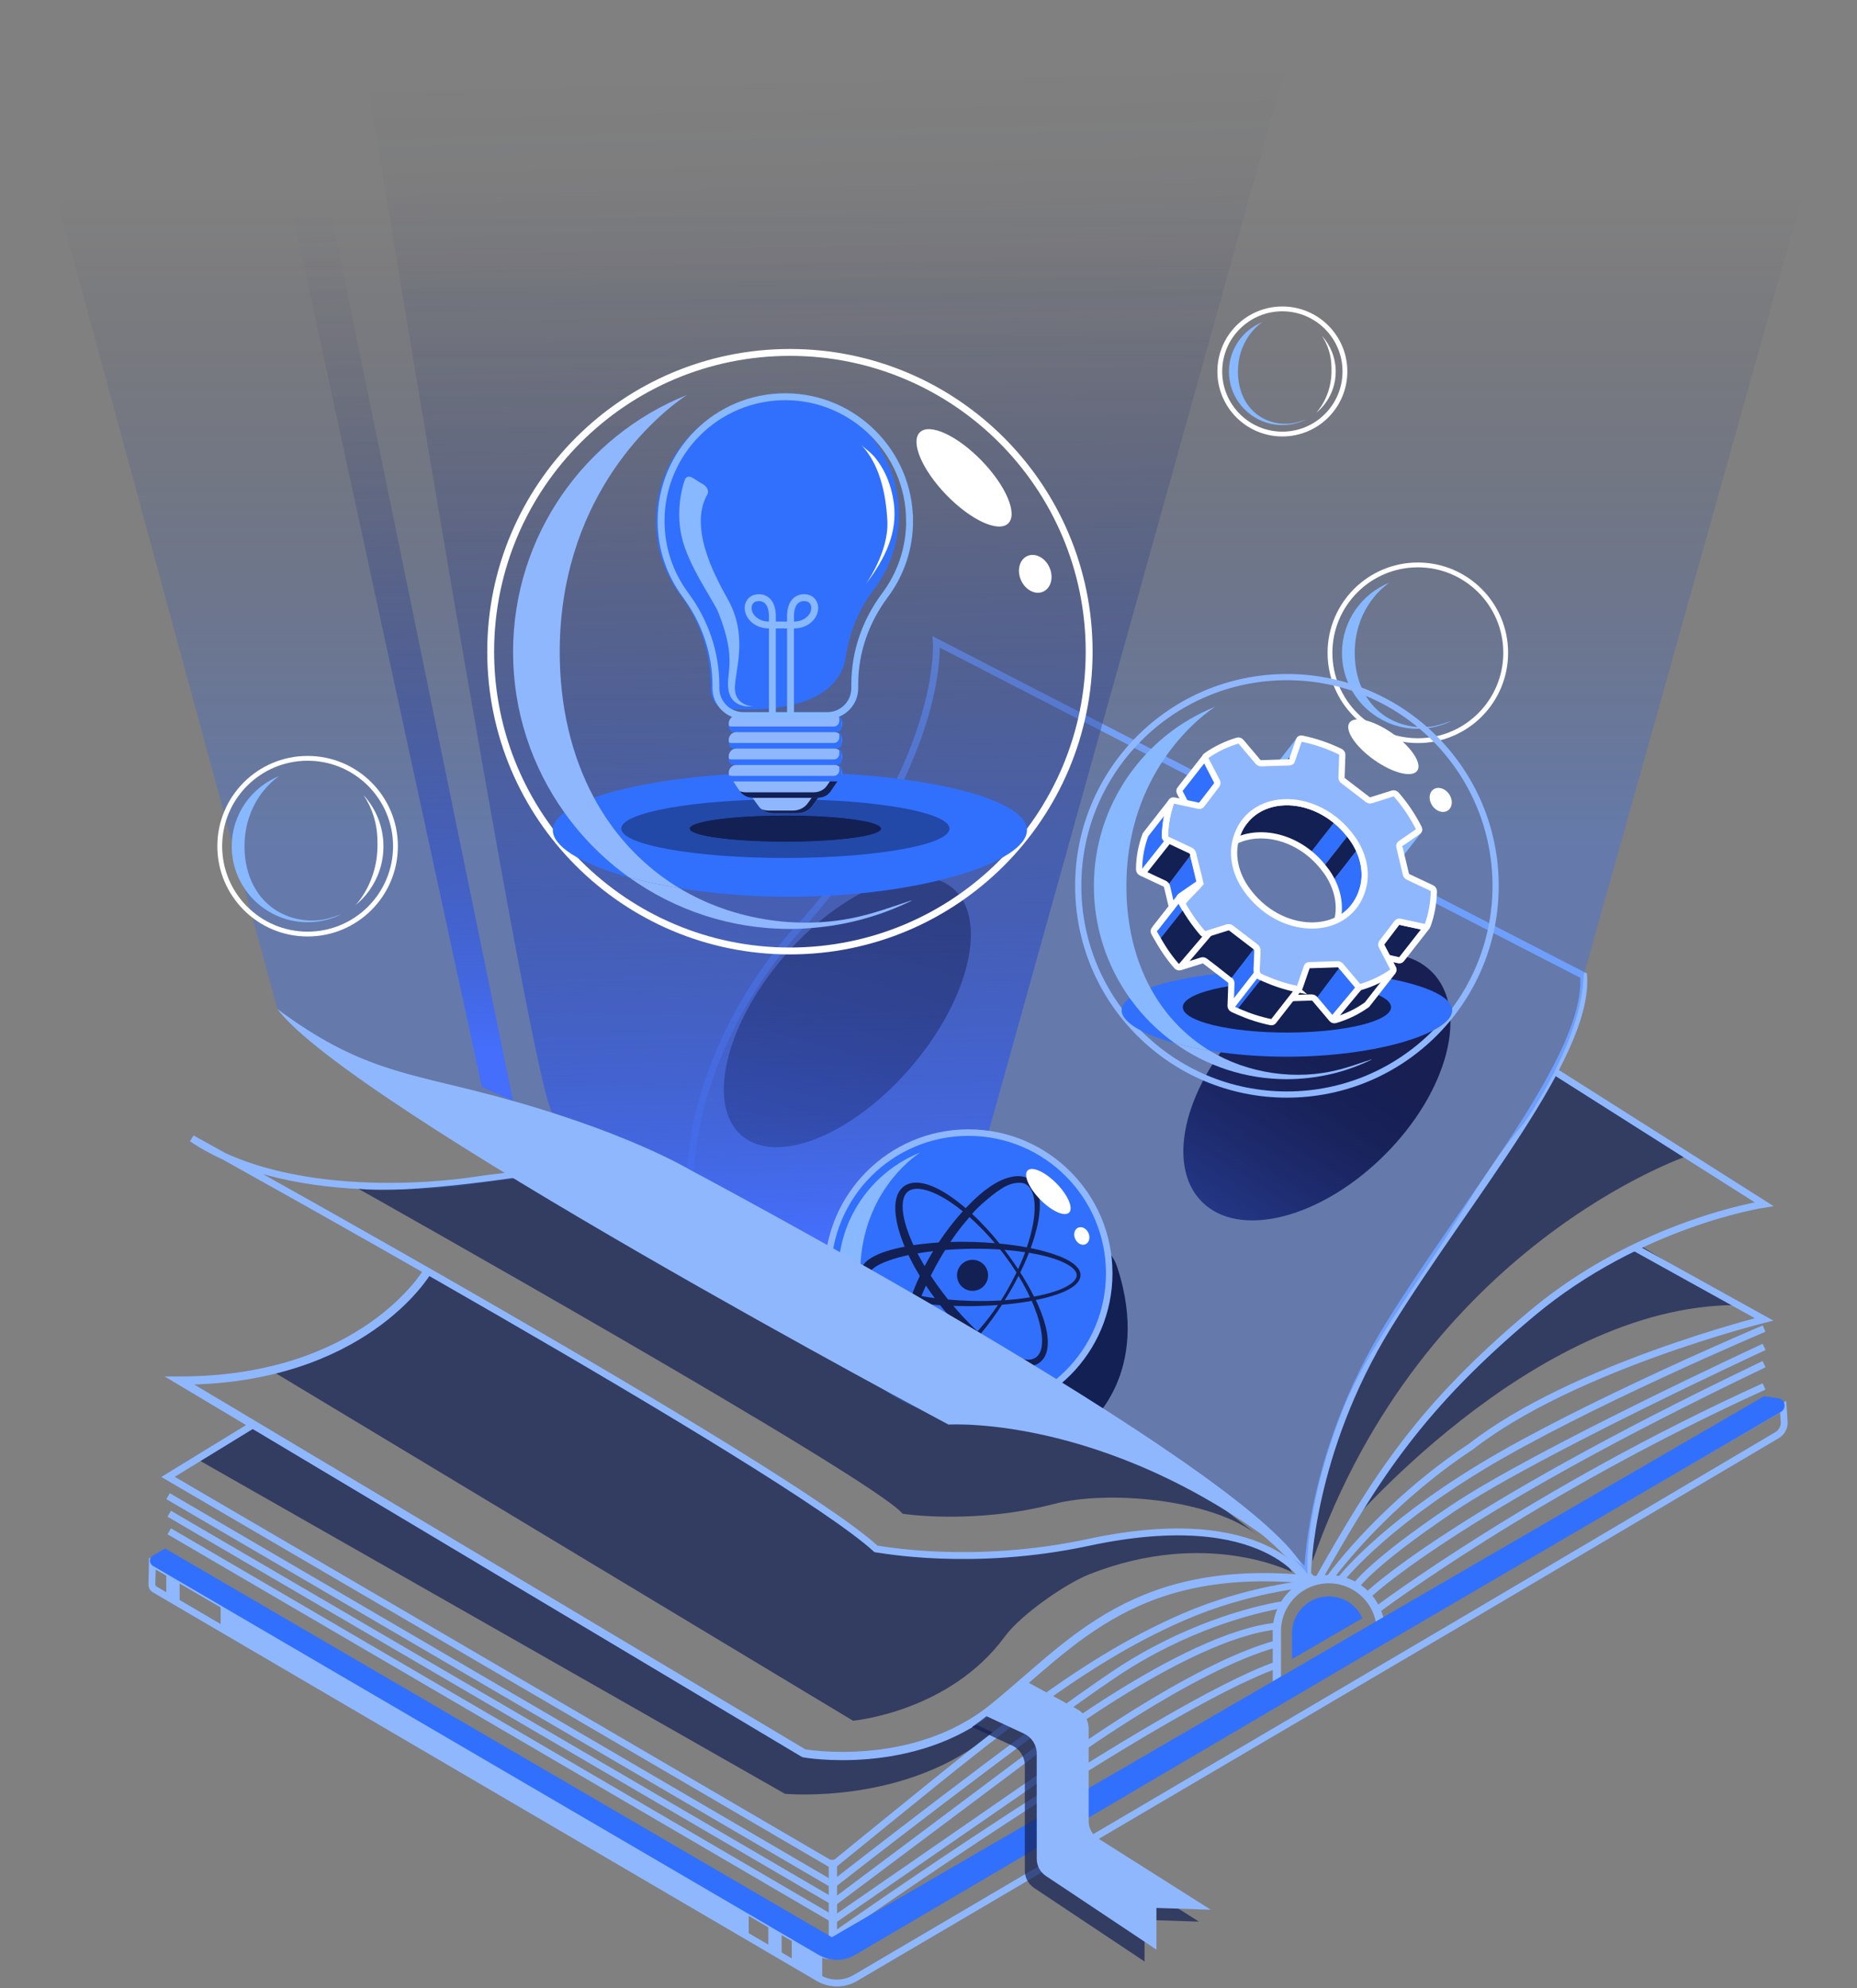 <svg width="539" height="577" viewBox="0 0 539 577" fill="none" xmlns="http://www.w3.org/2000/svg">
<rect x="0" y="0" width="539" height="577" fill="#808080" stroke="none"/>
<path d="M72.611 414.023L61.544 420.804L57.209 423.459L227.834 520.584C227.834 520.584 263.418 523.998 288.209 502.792L282.12 499.937C282.12 499.937 256.58 514.467 232.51 509.62L72.621 414.023H72.611Z" fill="#132054" fill-opacity="0.7"/>
<path d="M400.801 476.977V473.392C400.801 472.406 400.706 471.438 400.526 470.499C399.17 463.557 393.043 458.294 385.712 458.294C377.386 458.294 370.614 465.065 370.614 473.392V493.725" stroke="#8FB7FE" stroke-width="2.4" stroke-miterlimit="10"/>
<path d="M379.472 459.659C379.472 459.659 362.183 461.167 343.595 469.219C312.013 482.904 286.037 505.447 241.747 541.325L48.769 428.618L73.579 413.416" stroke="#8FB7FE" stroke-width="2" stroke-miterlimit="10"/>
<path d="M48.778 434.214L241.756 546.92C241.756 546.92 298.726 502.346 323.934 485.541C343.471 472.51 363.065 467.18 372.814 465.606" stroke="#8FB7FE" stroke-width="2" stroke-miterlimit="10"/>
<path d="M49.12 439.307L242.098 552.013L297.086 510.806C297.086 510.806 343.234 474.625 370.69 471.894" stroke="#8FB7FE" stroke-width="2" stroke-miterlimit="10"/>
<path d="M49.12 444.409L242.098 557.116L307.945 511.602C307.945 511.602 345.605 483.824 370.69 476.986" stroke="#8FB7FE" stroke-width="2" stroke-miterlimit="10"/>
<path d="M241.747 563.479V539.751" stroke="#8FB7FE" stroke-width="2.4" stroke-miterlimit="10"/>
<path d="M237.138 566.438L44.226 453.77C44.226 453.77 44.122 459.138 44.084 459.659C44.027 460.285 44.312 460.93 44.928 461.29L237.584 574.054C240.884 575.989 244.972 575.979 248.263 574.044L424.189 470.623L515.775 416.517C517.084 415.749 517.88 414.345 517.88 412.828L517.558 408.238L245.749 566.448C243.085 567.994 239.803 567.984 237.138 566.438Z" stroke="#8FB7FE" stroke-width="2" stroke-miterlimit="10"/>
<path d="M241.444 562.209C241.444 562.209 336.766 495.015 370.614 483.17" stroke="#8FB7FE" stroke-width="2" stroke-miterlimit="10"/>
<path d="M504.062 378.743L475.923 361.349C475.923 361.349 432.43 377.396 388.918 445.576C388.918 445.576 444.314 378.743 504.062 378.743Z" fill="#132054" fill-opacity="0.7"/>
<path d="M388.918 458.654C388.918 458.654 400.308 443.698 429.917 425.735C459.526 407.773 512.029 385.571 512.029 385.571" stroke="#8FB7FE" stroke-width="2" stroke-miterlimit="10"/>
<path d="M393.423 460.446C393.423 460.446 397.549 453.959 421.628 437.78C445.708 421.591 512.029 390.892 512.029 390.892" stroke="#8FB7FE" stroke-width="2" stroke-miterlimit="10"/>
<path d="M396.79 463.187C396.79 463.187 420.044 439.914 512.028 395.899" stroke="#8FB7FE" stroke-width="2" stroke-miterlimit="10"/>
<path d="M399.502 467.284C399.502 467.284 445.508 432.573 512.028 402.367" stroke="#8FB7FE" stroke-width="2" stroke-miterlimit="10"/>
<path d="M339.09 443.954C329.72 444.485 311.264 448.516 312.8 448.184C312.8 448.184 280.09 455.316 253.64 449.502C253.64 449.502 245.446 442.408 230.101 432.146C209.891 418.641 157.729 387.591 123.976 369.079C123.976 369.079 118.03 385.258 79.753 398.365L247.589 499.378C247.589 499.378 275.595 496.865 291.651 474.938C296.213 468.707 309.158 459.64 316.233 456.852C350.328 443.432 374.996 456.245 374.996 456.245L371.686 450.896C362.145 444.845 350.157 443.309 339.08 443.944L339.09 443.954Z" fill="#132054" fill-opacity="0.7"/>
<path d="M201.753 346.184C201.753 346.184 191.492 334.737 137.016 342.628C137.016 342.628 86.097 350.917 55.692 330.394C55.692 330.394 228.204 425.659 254.256 449.502C255.442 449.616 282.129 454.86 315.835 447.643C368.12 436.443 379.481 459.659 379.481 459.659" stroke="#8FB7FE" stroke-width="2" stroke-miterlimit="10"/>
<path d="M451.711 311.246L489.865 335.43C489.865 335.43 412.96 361.368 380.942 453.125C380.942 453.125 380.553 416.925 401.314 387.477C422.074 358.03 451.711 311.255 451.711 311.255V311.246Z" fill="#132054" fill-opacity="0.7"/>
<path d="M474.434 362.061L512.028 382.906C512.028 382.906 456.567 396.724 426.958 419.817C410.38 430.676 395.177 445.671 385.703 458.303" stroke="#8FB7FE" stroke-width="2" stroke-miterlimit="10"/>
<path d="M450.478 310.459L512.028 349.475C512.028 349.475 476.103 354.872 444.721 381.123C412.561 408.029 399.502 428.495 382.507 458.644" stroke="#8FB7FE" stroke-width="2" stroke-miterlimit="10"/>
<path d="M379.529 456.861C379.529 456.861 379.918 422.008 403.078 384.556C426.237 347.114 461.242 306.58 459.658 283.155L271.754 186.305C271.754 186.305 274.381 220.257 234.122 266.833C234.122 266.833 200.682 299.22 200.17 345.008L273.736 390.882C273.736 390.882 332.963 421.885 349.456 431.653C365.948 441.422 379.539 456.861 379.539 456.861H379.529Z" stroke="#8FB7FE" stroke-width="2" stroke-miterlimit="10"/>
<path d="M238.655 574.832L229.807 569.597V560.748L238.655 565.983V574.832Z" fill="#8FB7FE"/>
<path d="M226.877 567.795L223.007 565.177V556.328L226.877 558.946V567.795Z" fill="#8FB7FE"/>
<path d="M52.136 465.843L48.266 463.235V454.386L52.136 457.004V465.843Z" fill="#8FB7FE"/>
<path d="M217.317 562.208L64.038 472.254V463.405L217.317 553.36V562.208Z" fill="#8FB7FE"/>
<path d="M123.985 369.088C123.985 369.088 105.435 400.669 52.135 400.669L233.325 508.833C233.325 508.833 264.907 514.467 288.199 495.66C311.491 476.854 329.558 452.679 382.507 458.654" stroke="#8FB7FE" stroke-width="2.4" stroke-miterlimit="10"/>
<path d="M395.462 469.627C393.793 465.9 390.047 463.292 385.703 463.292C379.804 463.292 375.005 468.09 375.005 473.989V481.51L395.462 469.617V469.627Z" fill="#3170FD"/>
<path d="M516.145 405.791L512.029 405.203L400.384 469.978L372.805 486.015V485.986L241.444 562.208L47.925 449.388L44.378 451.465C43.24 452.129 43.24 453.77 44.378 454.434L237.584 567.32C240.884 569.255 244.972 569.245 248.263 567.311L401.826 477.034L516.922 409.755C518.667 408.731 518.146 406.075 516.145 405.791Z" fill="#3170FD"/>
<path d="M80.502 292.819C80.502 292.819 90.081 302.606 108.764 311.473C130.378 321.735 163.486 332.243 196.869 348.84C274.011 387.193 365.085 437.04 379.529 456.861C379.529 456.861 378.03 438.994 389.705 409.3C395.016 395.804 405.031 381.332 416.838 363.578C424.369 352.254 431.557 338.702 442.227 326.117C442.227 326.117 459.032 302.777 459.658 283.164L539 0.155H0.875L80.502 292.819Z" fill="url(#paint0_linear_1605_3489)"/>
<path d="M282.12 501.161L293.775 506.586C296.023 507.629 297.465 509.886 297.465 512.361V542.918C297.465 544.91 298.461 546.778 300.12 547.878L332.204 569.255V557.163L347.995 557.685L315.313 537.01C313.587 535.919 312.535 534.013 312.535 531.964V505.078C312.535 502.669 311.178 500.468 309.035 499.387L294.022 491.212C294.022 491.212 288.095 497.178 282.12 501.151V501.161Z" fill="#132054" fill-opacity="0.7"/>
<path d="M285.572 497.709L297.228 503.133C299.475 504.177 300.917 506.434 300.917 508.909V539.466C300.917 541.458 301.913 543.326 303.572 544.426L335.656 565.803V553.711L351.447 554.233L318.766 533.558C317.04 532.467 315.987 530.561 315.987 528.512V501.625C315.987 499.217 314.631 497.016 312.487 495.935L297.474 487.76C297.474 487.76 291.547 493.725 285.572 497.699V497.709Z" fill="#8FB7FE"/>
<path d="M160.47 322.996C154.874 321.365 104.022 7.724 104.022 7.724H376.447L272.892 378.79C272.892 378.79 178.508 328.25 160.479 322.996H160.47Z" fill="url(#paint1_linear_1605_3489)"/>
<path d="M324.323 367.865C316.926 345.122 275.595 389.213 275.595 389.213L315.826 413.435C315.826 413.435 334.386 398.801 324.323 367.874V367.865Z" fill="#132054"/>
<path d="M281.105 410.391C303.665 410.391 321.952 392.103 321.952 369.543C321.952 346.984 303.665 328.696 281.105 328.696C258.546 328.696 240.258 346.984 240.258 369.543C240.258 392.103 258.546 410.391 281.105 410.391Z" fill="#3170FD" stroke="#8FB7FE" stroke-width="1.89" stroke-miterlimit="10"/>
<path d="M291.471 405.468C283.05 407.725 273.442 406.322 265.998 401.808C263.503 401.4 261.199 400.897 259.141 400.338C265.334 404.767 272.911 407.384 281.105 407.384C281.883 407.384 282.651 407.356 283.419 407.308C283.401 407.308 283.382 407.308 283.353 407.308C288.427 407.014 293.226 405.715 297.56 403.609C298.689 403.059 294.601 404.634 291.481 405.478L291.471 405.468Z" fill="#3170FD"/>
<path d="M254.351 389.469C251.241 383.693 249.685 376.893 249.685 369.591C249.685 349.494 261.512 338.209 267.041 334.5C253.137 340.077 243.312 353.686 243.312 369.591C243.312 377.747 245.911 385.306 250.302 391.48C252.739 394.903 255.727 397.891 259.141 400.338C261.199 400.907 263.503 401.4 265.998 401.808C265.77 401.675 265.552 401.542 265.334 401.4C260.582 398.355 256.931 394.268 254.351 389.469Z" fill="#88B8FF"/>
<path opacity="0.49" d="M264.522 309.578C281.459 289.768 286.873 266.598 276.614 257.827C266.354 249.055 244.307 258.004 227.37 277.813C210.433 297.623 205.019 320.793 215.279 329.565C225.538 338.336 247.585 329.388 264.522 309.578Z" fill="url(#paint2_linear_1605_3489)"/>
<path d="M401.942 335.13C420.372 316.7 426.488 292.936 415.603 282.051C404.717 271.166 380.953 277.281 362.524 295.711C344.094 314.141 337.978 337.905 348.863 348.79C359.748 359.675 383.513 353.559 401.942 335.13Z" fill="url(#paint3_linear_1605_3489)"/>
<path d="M312.886 368.083C312.421 367.438 311.843 366.954 311.245 366.518C310.041 365.664 308.723 365.057 307.395 364.536C304.73 363.511 301.979 362.791 299.21 362.231C299.191 362.231 299.172 362.231 299.153 362.222C299.352 361.681 299.542 361.141 299.722 360.6C299.912 360.031 300.102 359.462 300.272 358.893C301.107 356.01 301.771 353.032 301.818 349.94C301.828 348.404 301.695 346.81 301.116 345.265C300.822 344.496 300.405 343.738 299.808 343.083C299.22 342.438 298.423 341.917 297.588 341.642C297.456 341.594 297.323 341.566 297.2 341.537C297.2 341.537 297.162 341.528 297.133 341.518C295.9 341.215 294.667 341.3 293.52 341.566C289.565 342.381 285.278 345.492 281.267 349.618C280.935 349.95 280.622 350.291 280.29 350.632C280.185 350.547 280.091 350.452 279.986 350.367C277.71 348.451 275.301 346.64 272.617 345.217C271.271 344.515 269.858 343.899 268.321 343.519C266.804 343.159 265.078 343.007 263.409 343.69C262.583 344.032 261.834 344.62 261.303 345.34C260.762 346.061 260.412 346.867 260.203 347.673C259.776 349.295 259.805 350.907 259.966 352.453C260.298 355.365 261.132 358.115 262.166 360.771C262.233 360.941 262.299 361.112 262.365 361.273C262.441 361.453 262.517 361.624 262.593 361.804C260.734 362.165 258.875 362.601 257.035 363.199C255.641 363.654 254.275 364.223 252.929 365.019C252.255 365.418 251.611 365.911 251.004 366.546C250.7 366.869 250.416 367.239 250.178 367.675C250.055 367.893 249.951 368.13 249.866 368.377C249.818 368.491 249.78 368.661 249.742 368.813C249.704 368.965 249.714 369.003 249.695 369.107V369.135V369.164C249.638 369.714 249.695 370.283 249.875 370.786C250.046 371.288 250.302 371.715 250.577 372.085C251.004 372.644 251.478 373.071 251.961 373.441C251.961 373.441 254.664 376.334 263.978 377.813C263.854 378.193 263.731 378.572 263.617 378.951C263.446 379.511 263.285 380.07 263.133 380.639C262.375 383.589 261.825 386.633 261.891 389.772C261.929 391.337 262.128 392.949 262.764 394.514C263.086 395.292 263.532 396.051 264.167 396.696C264.48 397.018 264.841 397.303 265.22 397.54C265.419 397.663 265.609 397.758 265.827 397.853L266.159 397.985L266.424 398.071H266.453C268.179 398.592 269.905 398.289 271.394 397.767C272.892 397.236 274.258 396.477 275.529 395.633C278.071 393.926 280.29 391.849 282.348 389.659C282.538 389.459 282.718 389.241 282.907 389.042C283.211 389.298 283.514 389.554 283.818 389.801C292.486 397.483 298.992 396.525 298.992 396.525V396.487C299.182 396.459 299.371 396.43 299.561 396.392C299.779 396.345 299.978 396.288 300.196 396.221L300.528 396.108L300.785 396.003H300.813C301.619 395.624 302.349 395.017 302.861 394.296C303.374 393.575 303.696 392.769 303.876 391.963C304.246 390.36 304.161 388.777 303.962 387.259C303.525 384.357 302.567 381.635 301.439 379.018C301.382 378.894 301.335 378.771 301.278 378.648C301.079 378.183 300.86 377.728 300.642 377.273C302.719 376.865 304.777 376.353 306.797 375.66C308.135 375.186 309.472 374.655 310.724 373.896C311.35 373.517 311.957 373.081 312.488 372.531C313.009 371.981 313.483 371.269 313.597 370.406C313.711 369.543 313.379 368.68 312.914 368.054L312.886 368.083ZM291.5 344.487C291.614 344.42 291.727 344.364 291.841 344.307C292.287 344.088 292.733 343.889 293.178 343.719C295.227 343.017 296.754 343.311 296.991 343.368C297 343.368 297.019 343.368 297.029 343.368C298.186 343.7 299.058 344.629 299.561 345.862C300.073 347.085 300.272 348.508 300.301 349.931C300.358 352.795 299.846 355.706 299.087 358.542C298.926 359.158 298.736 359.765 298.556 360.372C298.385 360.913 298.205 361.453 298.025 361.994C295.407 361.51 292.771 361.159 290.125 360.903C289.669 360.344 289.214 359.784 288.749 359.234C287.981 358.324 287.204 357.432 286.397 356.56C285.041 355.08 283.628 353.648 282.149 352.283C282.443 351.96 282.727 351.638 283.031 351.315C283.107 351.239 283.182 351.163 283.249 351.088C285.269 349.039 288.844 345.995 291.49 344.477L291.5 344.487ZM279.209 381.815C278.848 381.417 278.488 381.019 278.127 380.611C277.653 380.07 277.179 379.53 276.714 378.98C278.384 379.037 280.053 379.065 281.712 379.056C284.358 379.037 287.014 378.932 289.65 378.733C289.233 379.35 288.816 379.966 288.38 380.564C286.938 382.584 285.383 384.528 283.723 386.368C282.149 384.917 280.65 383.39 279.199 381.806L279.209 381.815ZM281.731 377.529C279.55 377.472 277.369 377.348 275.206 377.149C274.78 376.609 274.353 376.068 273.936 375.528C273.841 375.395 273.736 375.272 273.642 375.148C272.418 373.545 271.252 371.905 270.152 370.226C270.967 368.604 271.83 367.002 272.741 365.427C272.997 364.972 273.272 364.526 273.537 364.081C273.803 363.635 274.078 363.199 274.353 362.762C277.027 362.544 279.711 362.43 282.395 362.402C285.022 362.383 287.659 362.449 290.286 362.62C290.646 363.075 291.007 363.53 291.358 363.986C291.433 364.09 291.519 364.204 291.595 364.308C292.809 365.92 293.966 367.58 295.047 369.287C294.155 371.146 293.178 372.976 292.154 374.769C292.002 375.034 291.841 375.29 291.689 375.547C291.31 376.172 290.931 376.798 290.542 377.415C287.621 377.576 284.681 377.605 281.76 377.538L281.731 377.529ZM267.449 376.135C267.629 375.708 267.8 375.272 267.989 374.845C268.226 374.295 268.463 373.754 268.71 373.213C268.729 373.176 268.748 373.147 268.757 373.109C269.213 373.792 269.687 374.475 270.161 375.148C270.54 375.679 270.92 376.21 271.309 376.732C270.019 376.561 268.729 376.362 267.458 376.135H267.449ZM266.88 364.811C266.69 364.46 266.5 364.109 266.311 363.749C267.819 363.493 269.326 363.274 270.853 363.104C270.664 363.407 270.474 363.711 270.294 364.014C270.218 364.137 270.152 364.27 270.076 364.393C269.488 365.399 268.928 366.414 268.388 367.447C267.866 366.575 267.363 365.702 266.88 364.811ZM276.781 359.092C277.018 358.751 277.255 358.419 277.492 358.077C278.023 357.347 278.573 356.617 279.133 355.905C279.939 354.929 280.755 353.971 281.399 353.212C283.495 355.071 285.478 357.062 287.355 359.168C287.83 359.699 288.304 360.249 288.768 360.79C286.654 360.609 284.529 360.496 282.405 360.429C280.223 360.363 278.042 360.363 275.861 360.429C276.164 359.983 276.477 359.538 276.781 359.092ZM292.809 375.442C292.847 375.376 292.894 375.3 292.932 375.234C293.88 373.612 294.791 371.962 295.635 370.283C296.526 371.743 297.361 373.242 298.129 374.759C298.423 375.328 298.698 375.916 298.964 376.495C298.755 376.533 298.556 376.571 298.347 376.599C296.128 376.941 293.89 377.178 291.642 377.339C292.031 376.713 292.42 376.078 292.79 375.442H292.809ZM295.502 368.301C294.639 366.992 293.747 365.702 292.828 364.441C292.581 364.109 292.334 363.768 292.088 363.436C291.908 363.199 291.727 362.961 291.547 362.724C293.558 362.886 295.559 363.104 297.551 363.407C297.351 363.938 297.152 364.479 296.944 365C296.498 366.11 296.014 367.21 295.511 368.301H295.502ZM262.147 352.188C261.957 350.813 261.901 349.418 262.185 348.167C262.46 346.915 263.124 345.89 264.186 345.397C265.248 344.895 266.633 344.904 267.961 345.189C269.307 345.473 270.635 345.985 271.925 346.602C274.505 347.854 276.923 349.513 279.199 351.334C279.285 351.401 279.36 351.467 279.446 351.543C277.568 353.601 275.842 355.773 274.22 358.03C273.092 359.585 272.447 360.59 272.447 360.59C270.114 360.742 267.781 360.979 265.448 361.311C265.343 361.33 265.239 361.349 265.144 361.359C264.983 361.008 264.812 360.657 264.66 360.306C263.522 357.679 262.555 354.948 262.147 352.188ZM252.436 369.534C252.445 369.458 252.464 369.363 252.474 369.354C252.483 369.335 252.474 369.335 252.502 369.287C252.53 369.211 252.568 369.126 252.625 369.041C252.73 368.87 252.872 368.68 253.052 368.491C253.412 368.121 253.906 367.779 254.427 367.447C255.48 366.793 256.713 366.29 257.965 365.835C259.805 365.171 261.739 364.659 263.703 364.242C263.864 364.583 264.025 364.925 264.186 365.266C265.04 366.983 265.979 368.652 266.974 370.292C266.348 371.63 265.761 372.986 265.22 374.361C265.059 374.769 264.907 375.186 264.755 375.603C264.063 375.452 263.371 375.29 262.678 375.12C262.678 375.12 262.678 375.12 262.678 375.129C259.463 374.257 255.935 372.948 253.185 371.004C253.014 370.833 252.862 370.672 252.749 370.501C252.474 370.112 252.407 369.799 252.445 369.524L252.436 369.534ZM281.437 388.815C279.351 390.873 277.103 392.798 274.656 394.325C273.433 395.083 272.153 395.738 270.834 396.155C269.535 396.572 268.16 396.715 267.031 396.326C265.846 395.918 265.087 394.998 264.632 393.784C264.186 392.57 264.044 391.176 264.053 389.782C264.101 386.965 264.736 384.12 265.571 381.351C265.761 380.706 265.969 380.07 266.187 379.444C266.33 379.027 266.481 378.619 266.633 378.202C267.259 378.268 267.904 378.335 268.577 378.392L268.549 378.373C269.99 378.543 271.432 378.686 272.873 378.79C273.3 379.331 273.736 379.862 274.173 380.383C276.553 383.21 279.142 385.856 281.94 388.283C281.769 388.464 281.599 388.644 281.418 388.824L281.437 388.815ZM302.378 387.477C302.52 388.881 302.52 390.303 302.179 391.574C301.847 392.845 301.116 393.85 300.045 394.296C299.646 394.457 299.22 394.552 298.793 394.6C294.288 394.704 288.712 390.664 285.326 387.8C285.079 387.582 284.833 387.363 284.586 387.145C285.79 385.723 286.938 384.253 288.029 382.745C288.56 382.015 289.081 381.265 289.594 380.516C290.011 379.9 290.428 379.283 290.826 378.657C293.406 378.439 295.986 378.126 298.537 377.699C298.84 377.652 299.144 377.586 299.447 377.529C299.684 378.069 299.921 378.61 300.14 379.15C300.159 379.198 300.178 379.236 300.187 379.283C301.23 381.948 302.074 384.708 302.378 387.487V387.477ZM312.507 370.302C312.44 370.843 312.127 371.364 311.691 371.819C311.255 372.275 310.724 372.673 310.155 373.024C309.007 373.716 307.736 374.257 306.437 374.702C304.398 375.395 302.283 375.897 300.14 376.296C299.855 375.717 299.561 375.139 299.248 374.57C298.565 373.289 297.835 372.028 297.076 370.795C296.773 370.292 296.45 369.799 296.137 369.297C296.801 367.94 297.427 366.575 298.006 365.181C298.224 364.65 298.442 364.109 298.651 363.578C298.755 363.597 298.85 363.606 298.954 363.625C301.676 364.099 304.398 364.697 306.968 365.655C308.248 366.139 309.5 366.698 310.6 367.447C311.141 367.817 311.644 368.244 312.013 368.737C312.383 369.23 312.573 369.771 312.507 370.311V370.302Z" fill="#132054"/>
<path d="M281.447 365.693C279 366.148 277.388 368.51 277.852 370.956C278.308 373.403 280.669 375.016 283.116 374.551C285.563 374.086 287.175 371.734 286.71 369.287C286.255 366.84 283.894 365.228 281.447 365.693Z" fill="#132054"/>
<path d="M152.541 341.319C152.541 341.319 118.399 346.678 104.022 344.999C104.022 344.999 254 429.282 261.985 439.307C261.985 439.307 282.594 442.55 306.029 436.443C321.231 432.478 351.447 434.83 365.094 445.576L336.187 423.194L152.541 341.329V341.319Z" fill="#132054" fill-opacity="0.7"/>
<path d="M378.04 454.386C324.494 410.182 275.301 413.435 275.301 413.435C275.301 413.435 101.376 320.929 80.502 292.819C104.098 310.468 118.219 311.36 142.432 317.742C181.23 327.975 200.16 339.441 200.16 339.441C200.16 339.441 361.149 424.825 378.04 454.386Z" fill="#8FB7FE"/>
<path d="M229.276 275.985C277.244 275.985 316.129 237.099 316.129 189.131C316.129 141.163 277.244 102.278 229.276 102.278C181.308 102.278 142.422 141.163 142.422 189.131C142.422 237.099 181.308 275.985 229.276 275.985Z" stroke="white" stroke-width="2" stroke-miterlimit="10"/>
<path d="M298.072 240.923C298.072 250.179 267.268 260.251 229.266 260.251C191.264 260.251 160.461 250.179 160.461 240.923C160.461 231.667 191.264 224.165 229.266 224.165C267.268 224.165 298.072 231.667 298.072 240.923Z" fill="#3170FD"/>
<path d="M172.391 231.496C165.781 219.224 162.462 204.751 162.462 189.236C162.462 146.511 187.603 122.507 199.364 114.635C169.793 126.5 148.919 155.426 148.919 189.236C148.919 206.591 154.438 222.638 163.789 235.773C168.968 243.047 175.322 249.411 182.577 254.608C186.949 255.813 191.852 256.875 197.154 257.738C196.68 257.453 196.205 257.169 195.741 256.865C185.64 250.388 177.883 241.691 172.391 231.496Z" fill="#8FB7FE"/>
<path d="M227.958 244.242C243.273 244.242 255.688 242.557 255.688 240.477C255.688 238.398 243.273 236.712 227.958 236.712C212.642 236.712 200.227 238.398 200.227 240.477C200.227 242.557 212.642 244.242 227.958 244.242Z" fill="#132054"/>
<g opacity="0.5">
<path d="M227.957 248.994C254.267 248.994 275.595 245.181 275.595 240.477C275.595 235.774 254.267 231.961 227.957 231.961C201.648 231.961 180.32 235.774 180.32 240.477C180.32 245.181 201.648 248.994 227.957 248.994Z" fill="#132054"/>
</g>
<path d="M227.958 244.242C243.273 244.242 255.688 242.557 255.688 240.477C255.688 238.398 243.273 236.712 227.958 236.712C212.642 236.712 200.227 238.398 200.227 240.477C200.227 242.557 212.642 244.242 227.958 244.242Z" fill="#132054"/>
<path d="M245.645 189.71C246.783 183.005 249.448 176.622 253.592 171.159C258.24 165.042 260.98 157.389 260.923 149.1C260.867 140.669 257.87 132.901 252.919 126.775C252.9 126.756 252.891 126.737 252.872 126.718C246.328 119.662 237.024 115.204 226.715 115.129C206.676 114.986 190.392 131.185 190.392 151.186C190.392 159.295 193.066 166.787 197.59 172.81C203.28 180.397 206.296 189.663 206.296 199.146V199.706C206.296 201.214 206.723 202.618 207.453 203.822C207.501 203.898 207.558 203.964 207.624 204.021C208.999 205.15 209.236 206.326 212.669 205.833C244.583 207.189 245.228 192.166 245.645 189.7V189.71Z" fill="#3170FD"/>
<path d="M242.136 207.672H213.788C212.536 207.672 211.522 208.687 211.522 209.939V210.176C211.522 211.428 212.536 212.443 213.788 212.443H242.136C243.387 212.443 244.402 211.428 244.402 210.176V209.939C244.402 208.687 243.387 207.672 242.136 207.672Z" fill="#8FB7FE"/>
<path d="M242.136 212.443H213.788C212.536 212.443 211.522 213.458 211.522 214.709V214.946C211.522 216.198 212.536 217.213 213.788 217.213H242.136C243.387 217.213 244.402 216.198 244.402 214.946V214.709C244.402 213.458 243.387 212.443 242.136 212.443Z" fill="#8FB7FE"/>
<path d="M242.136 217.213H213.788C212.536 217.213 211.522 218.228 211.522 219.48V219.717C211.522 220.969 212.536 221.983 213.788 221.983H242.136C243.387 221.983 244.402 220.969 244.402 219.717V219.48C244.402 218.228 243.387 217.213 242.136 217.213Z" fill="#8FB7FE"/>
<path d="M242.136 221.984H213.788C212.536 221.984 211.522 222.998 211.522 224.25V224.487C211.522 225.739 212.536 226.754 213.788 226.754H242.136C243.387 226.754 244.402 225.739 244.402 224.487V224.25C244.402 222.998 243.387 221.984 242.136 221.984Z" fill="#8FB7FE"/>
<path d="M237.46 231.534H218.445C216.947 231.534 215.562 230.823 214.775 229.656L212.831 226.763H243.056L241.112 229.656C240.334 230.823 238.94 231.534 237.441 231.534H237.46Z" fill="#8FB7FE"/>
<path d="M231.447 236.039H224.467C222.741 236.039 221.129 235.261 220.19 233.971L218.416 231.534H237.508L235.734 233.971C234.795 235.261 233.183 236.039 231.457 236.039H231.447Z" fill="#8FB7FE"/>
<path d="M237.507 231.534L235.734 233.971C234.795 235.261 233.183 236.039 231.447 236.039H224.467C223.158 236.039 221.916 235.593 220.987 234.815C221.65 235.09 222.39 235.242 223.139 235.242H230.12C231.855 235.242 233.458 234.464 234.406 233.175L235.601 231.534H237.507Z" fill="#132054"/>
<path d="M244.393 209.256V210.849C244.393 211.731 243.682 212.443 242.8 212.443H213.106C212.224 212.443 211.512 211.731 211.512 210.849V210.631C211.749 210.774 212.015 210.849 212.309 210.849H242.003C242.885 210.849 243.596 210.138 243.596 209.256V207.881C244.071 208.156 244.393 208.668 244.393 209.256Z" fill="#3170FD"/>
<path d="M244.393 214.036V215.629C244.393 216.511 243.682 217.223 242.8 217.223H213.106C212.224 217.223 211.512 216.511 211.512 215.629V215.411C211.749 215.553 212.015 215.629 212.309 215.629H242.003C242.885 215.629 243.596 214.918 243.596 214.036V212.661C244.071 212.936 244.393 213.448 244.393 214.036Z" fill="#3170FD"/>
<path d="M244.393 218.806V220.4C244.393 221.282 243.682 221.993 242.8 221.993H213.106C212.224 221.993 211.512 221.282 211.512 220.4V220.182C211.749 220.324 212.015 220.4 212.309 220.4H242.003C242.885 220.4 243.596 219.688 243.596 218.806V217.431C244.071 217.706 244.393 218.218 244.393 218.806Z" fill="#3170FD"/>
<path d="M244.393 223.577V225.17C244.393 226.052 243.682 226.763 242.8 226.763H213.106C212.224 226.763 211.512 226.052 211.512 225.17V224.952C211.749 225.094 212.015 225.17 212.309 225.17H242.003C242.885 225.17 243.596 224.459 243.596 223.577V222.202C244.071 222.477 244.393 222.989 244.393 223.577Z" fill="#3170FD"/>
<path d="M243.074 226.763L241.13 229.656C240.353 230.823 238.958 231.534 237.46 231.534H218.445C216.946 231.534 215.562 230.823 214.775 229.656L214.746 229.618C215.296 229.827 215.894 229.94 216.51 229.94H236.189C237.745 229.94 239.177 229.229 239.983 228.063L240.884 226.754H243.046L243.074 226.763Z" fill="#132054"/>
<path d="M198.614 139.749C198.614 139.749 195.949 146.975 197.808 155.539C199.657 164.113 207.121 174.317 208.458 177.656C214.253 192.052 210.374 195.571 211.522 200.702C212.669 205.832 218.53 204.988 218.53 204.988C218.53 204.988 213.665 204.875 213.323 200.237C212.982 195.599 217.373 185.3 211.522 174.412C208.913 169.576 199.781 154.496 204.987 144.073C204.987 144.073 206.874 141.864 203.365 140.138C201.933 139.436 199.373 136.666 198.614 139.749Z" fill="#88B8FF"/>
<path d="M249.675 128.833C251.032 130.189 252.682 131.204 253.924 132.721C257.111 136.61 258.837 141.314 259.444 146.065C260.506 154.411 257.225 161.761 251.202 169.661C251.202 169.661 258.021 160.348 257.556 151.167C256.987 139.986 253.848 132.987 249.685 128.823L249.675 128.833Z" fill="white"/>
<path d="M229.446 207.454V188.572V179.06C229.446 179.06 229.077 173.445 233.43 173.445C237.233 173.445 237.716 178.585 233.544 180.691C232.567 181.184 231.467 181.383 230.376 181.383H223.253C222.163 181.383 221.063 181.184 220.086 180.691C215.913 178.585 216.397 173.445 220.2 173.445C224.553 173.445 224.183 179.06 224.183 179.06V207.445" stroke="#88B8FF" stroke-width="2" stroke-miterlimit="10"/>
<path d="M264.015 150.93C264.072 159.134 261.397 166.702 256.836 172.79C251.259 180.245 248.101 189.226 248.101 198.539V199.715C248.101 204.106 244.535 207.672 240.144 207.672H215.752C211.36 207.672 207.795 204.106 207.795 199.715V198.928C207.795 189.444 204.617 180.273 198.965 172.658C194.517 166.664 191.881 159.228 191.881 151.196C191.881 131.194 208.164 114.996 228.204 115.138C247.836 115.28 263.863 131.308 263.996 150.94L264.015 150.93Z" stroke="#88B8FF" stroke-width="2" stroke-miterlimit="10"/>
<path d="M251.326 265.515C233.43 270.313 212.992 267.317 197.163 257.738C191.852 256.865 186.959 255.813 182.587 254.608C195.75 264.026 211.863 269.593 229.276 269.593C230.926 269.593 232.557 269.526 234.188 269.431C234.141 269.431 234.094 269.431 234.056 269.422C244.829 268.787 255.034 266.027 264.262 261.56C266.671 260.393 257.974 263.741 251.335 265.524L251.326 265.515Z" fill="#8FB7FE"/>
<path d="M292.631 151.909C295.462 149.167 292.019 141.021 284.941 133.714C277.864 126.408 269.831 122.707 267.001 125.449C264.17 128.19 267.613 136.337 274.691 143.643C281.768 150.95 289.801 154.651 292.631 151.909Z" fill="white"/>
<path d="M302.763 171.714C305.052 170.706 305.887 167.57 304.628 164.709C303.368 161.848 300.492 160.345 298.203 161.352C295.914 162.36 295.079 165.496 296.338 168.357C297.598 171.218 300.474 172.721 302.763 171.714Z" fill="white"/>
<path d="M411.36 223.682C412.851 221.577 409.656 216.75 404.224 212.899C398.791 209.049 393.178 207.634 391.686 209.738C390.195 211.843 393.39 216.67 398.822 220.521C404.255 224.371 409.868 225.786 411.36 223.682Z" fill="white"/>
<path d="M420.261 235.205C421.613 234.282 421.773 232.164 420.618 230.474C419.464 228.785 417.433 228.163 416.081 229.087C414.729 230.01 414.569 232.128 415.724 233.818C416.878 235.508 418.909 236.129 420.261 235.205Z" fill="white"/>
<path d="M139.862 315.419L148.919 319.516L92.879 46.361H81.545L139.862 315.419Z" fill="url(#paint4_linear_1605_3489)"/>
<path d="M89.284 271.08C103.367 271.08 114.784 259.663 114.784 245.579C114.784 231.496 103.367 220.079 89.284 220.079C75.2 220.079 63.783 231.496 63.783 245.579C63.783 259.663 75.2 271.08 89.284 271.08Z" stroke="white" stroke-width="1.4" stroke-miterlimit="10"/>
<path d="M95.325 266.539C90.422 267.857 84.827 267.032 80.483 264.405C80.35 264.329 80.227 264.243 80.094 264.168C77.325 262.394 75.2 260.014 73.692 257.216C71.881 253.849 70.971 249.885 70.971 245.636C70.971 233.933 77.856 227.361 81.081 225.198C72.981 228.451 67.262 236.37 67.262 245.636C67.262 250.387 68.77 254.788 71.341 258.382C72.763 260.374 74.499 262.119 76.49 263.542C80.094 266.121 84.514 267.648 89.284 267.648C89.739 267.648 90.185 267.629 90.631 267.601C90.621 267.601 90.602 267.601 90.593 267.601C93.542 267.43 96.34 266.671 98.872 265.448C99.527 265.125 97.146 266.045 95.335 266.539H95.325Z" fill="#88B8FF"/>
<path d="M105.568 230.822C108.081 234.606 109.542 239.149 109.542 244.033C110.073 256.097 102.874 262.954 103.263 262.631C104.762 261.398 106.099 259.966 107.227 258.382C109.788 254.788 111.296 250.387 111.296 245.627C111.296 239.917 109.124 234.72 105.568 230.813V230.822Z" fill="white"/>
<path d="M372.207 125.967C382.237 125.967 390.367 117.836 390.367 107.807C390.367 97.778 382.237 89.647 372.207 89.647C362.178 89.647 354.047 97.778 354.047 107.807C354.047 117.836 362.178 125.967 372.207 125.967Z" stroke="white" stroke-width="1.4" stroke-miterlimit="10"/>
<path d="M376.456 122.564C373.004 123.493 369.068 122.915 366.014 121.065C365.92 121.009 365.834 120.952 365.739 120.895C363.795 119.643 362.297 117.964 361.234 116.001C359.964 113.63 359.319 110.842 359.319 107.854C359.319 99.613 364.165 94.985 366.432 93.467C360.732 95.753 356.701 101.339 356.701 107.854C356.701 111.202 357.763 114.294 359.565 116.826C360.561 118.23 361.785 119.453 363.188 120.458C365.73 122.279 368.831 123.351 372.188 123.351C372.511 123.351 372.824 123.342 373.137 123.323C373.137 123.323 373.118 123.323 373.108 123.323C375.185 123.199 377.158 122.668 378.931 121.805C379.396 121.578 377.717 122.222 376.437 122.573L376.456 122.564Z" fill="#88B8FF"/>
<path d="M383.664 97.422C385.428 100.087 386.462 103.283 386.462 106.726C386.831 115.214 381.767 120.041 382.042 119.813C383.095 118.941 384.043 117.945 384.83 116.826C386.632 114.294 387.694 111.193 387.694 107.854C387.694 103.833 386.168 100.182 383.664 97.422Z" fill="white"/>
<path d="M310.299 351.911C311.608 350.626 309.98 346.845 306.663 343.467C303.345 340.089 299.596 338.392 298.287 339.677C296.978 340.962 298.606 344.742 301.923 348.121C305.241 351.499 308.99 353.196 310.299 351.911Z" fill="white"/>
<path d="M315.077 361.096C316.14 360.62 316.518 359.158 315.923 357.83C315.328 356.503 313.985 355.812 312.922 356.288C311.86 356.764 311.482 358.227 312.077 359.554C312.672 360.882 314.015 361.572 315.077 361.096Z" fill="white"/>
<path d="M411.534 214.95C425.617 214.95 437.034 203.533 437.034 189.449C437.034 175.366 425.617 163.949 411.534 163.949C397.45 163.949 386.033 175.366 386.033 189.449C386.033 203.533 397.45 214.95 411.534 214.95Z" stroke="white" stroke-width="1.4" stroke-miterlimit="10"/>
<path d="M417.575 210.409C412.672 211.727 407.076 210.902 402.733 208.275C402.6 208.199 402.477 208.114 402.344 208.038C399.575 206.264 397.45 203.884 395.942 201.086C394.131 197.719 393.22 193.755 393.22 189.506C393.22 177.803 400.106 171.231 403.33 169.068C395.231 172.321 389.512 180.241 389.512 189.506C389.512 194.258 391.02 198.658 393.59 202.253C395.013 204.244 396.748 205.989 398.74 207.412C402.344 209.991 406.763 211.518 411.534 211.518C411.989 211.518 412.435 211.499 412.881 211.471C412.871 211.471 412.852 211.471 412.843 211.471C415.792 211.3 418.59 210.542 421.122 209.318C421.776 208.996 419.396 209.916 417.585 210.409H417.575Z" fill="#88B8FF"/>
<path d="M373.533 317.656C406.986 317.656 434.106 290.537 434.106 257.083C434.106 223.629 406.986 196.509 373.533 196.509C340.079 196.509 312.959 223.629 312.959 257.083C312.959 290.537 340.079 317.656 373.533 317.656Z" stroke="#8FB7FE" stroke-width="1.8" stroke-miterlimit="10"/>
<path d="M421.512 293.198C421.512 299.647 400.031 306.674 373.533 306.674C347.035 306.674 325.554 299.647 325.554 293.198C325.554 286.749 347.035 281.513 373.533 281.513C400.031 281.513 421.512 286.749 421.512 293.198Z" fill="#3170FD"/>
<path d="M373.533 299.666C390.226 299.666 403.758 296.371 403.758 292.306C403.758 288.241 390.226 284.947 373.533 284.947C356.84 284.947 343.308 288.241 343.308 292.306C343.308 296.371 356.84 299.666 373.533 299.666Z" fill="#132054"/>
<mask id="mask0_1605_3489" style="mask-type:luminance" maskUnits="userSpaceOnUse" x="404" y="241" width="8" height="10">
<path d="M411.791 241.178L404.28 250.786C404.242 250.833 404.194 250.88 404.137 250.918L411.649 241.311C411.706 241.273 411.753 241.226 411.791 241.178Z" fill="white"/>
</mask>
<g mask="url(#mask0_1605_3489)">
<path d="M411.791 241.178L404.28 250.786C404.242 250.833 404.194 250.88 404.137 250.918L411.649 241.311C411.706 241.273 411.753 241.226 411.791 241.178Z" fill="#132054"/>
</g>
<mask id="mask1_1605_3489" style="mask-type:luminance" maskUnits="userSpaceOnUse" x="369" y="214" width="9" height="11">
<path d="M369.663 224.221L377.174 214.614C377.137 214.671 377.099 214.728 377.08 214.794L369.568 224.401C369.597 224.335 369.625 224.278 369.663 224.221Z" fill="white"/>
</mask>
<g mask="url(#mask1_1605_3489)">
<path d="M377.07 214.785L369.559 224.392C369.587 224.325 369.616 224.268 369.654 224.212L377.165 214.604C377.127 214.661 377.089 214.718 377.07 214.785Z" fill="#132054"/>
</g>
<path d="M411.648 241.311L404.137 250.918L398.931 254.513L406.442 244.906L411.648 241.311Z" fill="#132054" stroke="#88B8FF" stroke-width="1.8" stroke-linejoin="round"/>
<mask id="mask2_1605_3489" style="mask-type:luminance" maskUnits="userSpaceOnUse" x="398" y="244" width="9" height="11">
<path d="M398.769 254.665L406.281 245.057C406.328 245 406.375 244.953 406.442 244.906L398.931 254.513C398.874 254.551 398.817 254.608 398.769 254.665Z" fill="white"/>
</mask>
<g mask="url(#mask2_1605_3489)">
<path d="M406.442 244.906L398.931 254.513C398.874 254.551 398.817 254.608 398.769 254.665L406.281 245.057C406.328 245 406.375 244.953 406.442 244.906Z" fill="#132054"/>
</g>
<path d="M374.993 220.807L367.482 230.414L369.559 224.392L377.07 214.785L374.993 220.807Z" fill="#132054" stroke="#88B8FF" stroke-width="1.8" stroke-linejoin="round"/>
<mask id="mask3_1605_3489" style="mask-type:luminance" maskUnits="userSpaceOnUse" x="367" y="220" width="8" height="11">
<path d="M374.889 220.997L367.378 230.604C367.425 230.547 367.453 230.481 367.482 230.414L374.993 220.807C374.965 220.873 374.927 220.94 374.889 220.997Z" fill="white"/>
</mask>
<g mask="url(#mask3_1605_3489)">
<path d="M374.889 220.997L367.378 230.604C367.425 230.547 367.453 230.481 367.482 230.414L374.993 220.807C374.965 220.873 374.927 220.94 374.889 220.997Z" fill="#132054"/>
</g>
<path d="M413.489 269.071L405.418 267.335L398.011 276.876L405.987 278.678C406.3 278.744 406.584 278.659 406.746 278.45L414.257 268.843C414.096 269.052 413.802 269.137 413.498 269.071H413.489Z" fill="#132054" stroke="white" stroke-width="1.8" stroke-miterlimit="10"/>
<path d="M353.37 227.427C353.408 227.228 353.389 227.028 353.304 226.829L349.937 220.323C349.833 220.134 349.804 219.887 349.88 219.678C349.899 219.622 349.937 219.565 349.975 219.508L342.464 229.115C342.293 229.333 342.302 229.655 342.416 229.893C342.416 229.893 342.416 229.912 342.426 229.921L345.793 236.427C345.793 236.427 345.793 236.455 345.811 236.465C345.878 236.607 345.897 236.768 345.887 236.92C345.878 237.043 345.84 237.243 345.764 237.347L353.275 227.74C353.323 227.635 353.361 227.531 353.38 227.417L353.37 227.427Z" fill="#3170FD" stroke="white" stroke-width="1.8" stroke-miterlimit="10"/>
<path d="M391.59 242.079L384.079 251.687C382.874 250.179 381.556 248.86 380.162 247.722L387.673 238.115C389.067 239.253 390.385 240.571 391.59 242.079Z" fill="#3170FD"/>
<path d="M392.577 243.388C392.254 242.933 391.932 242.497 391.59 242.079L384.079 251.687C384.42 252.113 384.743 252.55 385.065 252.995C385.71 253.906 386.27 254.854 386.735 255.812L394.246 246.205C393.772 245.238 393.212 244.299 392.577 243.388Z" fill="#132054"/>
<path d="M387.673 238.115L380.162 247.722C371.352 240.534 359.468 240.704 353.816 247.94L361.327 238.333C366.979 231.107 378.863 230.936 387.673 238.115Z" fill="#132054"/>
<path d="M396.066 252.796C395.915 250.596 395.289 248.348 394.246 246.205L386.734 255.812C387.778 257.955 388.403 260.203 388.555 262.403C388.66 263.807 388.565 265.201 388.28 266.529C388.242 266.709 388.195 266.889 388.157 267.069C388.005 267.686 387.815 268.283 387.607 268.852C387.066 270.294 386.345 271.574 385.473 272.693L392.984 263.086C393.857 261.977 394.577 260.696 395.118 259.245C395.327 258.676 395.516 258.079 395.668 257.462C395.716 257.282 395.753 257.102 395.791 256.922C396.076 255.594 396.171 254.209 396.066 252.796Z" fill="#3170FD"/>
<path d="M389.171 280.299C388.944 280.043 388.583 279.844 388.233 279.863H378.597L372.518 289.736L380.721 289.47C381.376 289.451 381.755 290.011 382.125 290.457C382.495 290.902 382.903 291.377 383.291 291.832C383.377 291.936 384.648 293.349 384.61 293.397L392.311 284.017L389.171 280.299Z" fill="#132054"/>
<path d="M394.473 286.388C394.094 286.236 393.876 285.885 393.629 285.591C393.468 285.402 393.316 285.222 393.155 285.032C392.738 284.539 392.33 284.055 391.913 283.562C391.125 282.623 390.338 281.694 389.551 280.755C389.532 280.726 389.153 280.318 389.172 280.299L381.812 290.087L386.526 295.682C386.526 295.682 394.483 286.388 394.473 286.388Z" fill="#3170FD"/>
<path d="M346.162 247.438L338.727 257.263L340.633 265.286L348.144 255.679L346.238 247.656C346.219 247.58 346.191 247.504 346.162 247.438Z" fill="#3170FD"/>
<path d="M396.067 252.796C395.915 250.596 395.289 248.348 394.246 246.205C393.771 245.238 393.212 244.299 392.576 243.388C392.254 242.933 391.932 242.497 391.59 242.079C390.386 240.571 389.067 239.253 387.673 238.115C378.863 230.926 366.979 231.097 361.327 238.333L353.816 247.94C359.468 240.714 371.352 240.543 380.162 247.722C381.556 248.86 382.874 250.179 384.079 251.687C384.42 252.113 384.743 252.55 385.065 252.995C385.71 253.906 386.27 254.854 386.734 255.812C387.778 257.955 388.404 260.203 388.555 262.403C388.66 263.807 388.565 265.201 388.28 266.529C388.242 266.709 388.195 266.889 388.157 267.069C388.005 267.686 387.816 268.283 387.607 268.852C387.066 270.294 386.346 271.574 385.473 272.693L392.984 263.086C393.857 261.977 394.578 260.696 395.118 259.245C395.327 258.676 395.516 258.079 395.668 257.462C395.716 257.282 395.754 257.102 395.791 256.922C396.076 255.594 396.171 254.209 396.067 252.796Z" stroke="white" stroke-width="1.8" stroke-miterlimit="10"/>
<path d="M338.319 243.312C338.215 243.161 338.13 242.961 338.13 242.781C338.177 240.534 338.452 238.286 338.964 236.095C339.23 234.957 339.562 233.838 339.96 232.738C339.979 232.681 340.017 232.624 340.055 232.577L332.543 242.184C332.506 242.231 332.477 242.288 332.449 242.345C332.287 242.791 332.136 243.246 331.993 243.701C331.33 245.826 330.912 248.026 330.732 250.245C330.675 250.956 330.618 251.668 330.618 252.379C330.618 252.398 330.618 252.426 330.618 252.445C330.628 252.635 330.713 252.806 330.827 252.948C330.855 252.976 331.197 253.318 331.235 253.27L338.746 243.663C338.708 243.72 338.357 243.36 338.319 243.303V243.312Z" fill="#3170FD"/>
<path d="M343.744 263.371C343.298 262.593 342.871 261.815 342.473 261.019C342.35 260.772 342.34 260.45 342.511 260.232L335 269.839C334.819 270.066 334.848 270.37 334.962 270.626C335.36 271.413 335.787 272.2 336.232 272.978C336.242 273.006 336.261 273.025 336.28 273.044L343.829 263.503C343.829 263.503 343.772 263.409 343.744 263.371Z" fill="#3170FD"/>
<path d="M404.213 282.007C401.463 283.97 398.371 285.449 395.061 286.436C394.985 286.464 394.9 286.464 394.815 286.464C394.786 286.464 394.758 286.464 394.729 286.455C394.672 286.455 394.615 286.436 394.559 286.417C394.53 286.417 394.502 286.398 394.473 286.388L386.516 295.682C386.564 295.739 386.611 295.787 386.658 295.825C386.677 295.834 386.696 295.844 386.706 295.853C386.734 295.872 386.763 295.891 386.791 295.91C386.839 295.938 386.896 295.967 386.943 295.986C386.971 295.995 387 296.014 387.038 296.024C387.095 296.043 387.152 296.052 387.209 296.062C387.237 296.062 387.265 296.071 387.294 296.071C387.379 296.071 387.465 296.071 387.541 296.043C390.85 295.066 393.933 293.586 396.692 291.614C396.74 291.576 396.778 291.538 396.816 291.5L404.327 281.893C404.327 281.893 404.251 281.978 404.204 282.007H404.213Z" fill="#132054"/>
<mask id="mask4_1605_3489" style="mask-type:luminance" maskUnits="userSpaceOnUse" x="371" y="280" width="10" height="11">
<path d="M371.911 290.02L379.422 280.413C379.555 280.243 379.773 280.138 380.02 280.129L372.509 289.736C372.262 289.736 372.044 289.85 371.911 290.02Z" fill="white"/>
</mask>
<g mask="url(#mask4_1605_3489)">
<path d="M380.02 280.129L372.509 289.736C372.262 289.736 372.044 289.85 371.911 290.02L379.422 280.413C379.555 280.243 379.773 280.138 380.02 280.129Z" fill="#132054"/>
</g>
<path d="M377.914 214.367C381.632 215.117 385.378 216.378 389.01 218.142C389.38 218.322 389.627 218.692 389.608 219.052L389.371 225.672C389.371 225.995 389.532 226.336 389.836 226.564L396.986 232.045C397.28 232.273 397.65 232.349 397.963 232.254L404.251 230.272C404.593 230.168 405.019 230.3 405.285 230.613C407.94 233.667 410.131 236.958 411.838 240.372C411.943 240.59 411.961 240.808 411.886 240.989C411.838 241.102 411.762 241.207 411.658 241.283L406.451 244.877C406.328 244.962 406.243 245.076 406.186 245.209C406.129 245.351 406.119 245.522 406.157 245.693L408.064 253.716C408.149 254.048 408.396 254.342 408.737 254.513L415.565 257.718C415.926 257.889 416.191 258.259 416.182 258.61C416.115 262.081 415.508 265.457 414.342 268.644C414.219 268.966 413.868 269.118 413.488 269.042L406.366 267.506C406.015 267.43 405.683 267.525 405.503 267.771L401.046 273.632C400.865 274.031 400.884 274.296 401.017 274.543L404.374 281.049C404.488 281.267 404.507 281.504 404.431 281.693C404.393 281.807 404.317 281.902 404.213 281.978C401.463 283.941 398.371 285.421 395.061 286.407C394.72 286.511 394.302 286.36 394.037 286.056L389.162 280.28C388.916 280.005 388.565 279.825 388.223 279.844L380.02 280.11C379.688 280.11 379.422 280.299 379.318 280.584L377.231 286.606C377.108 286.929 376.767 287.099 376.387 287.023C372.66 286.265 368.924 285.013 365.282 283.249C364.921 283.069 364.675 282.699 364.684 282.338L364.921 275.719C364.921 275.396 364.751 275.055 364.457 274.827L357.306 269.345C357.012 269.118 356.642 269.033 356.329 269.137L350.032 271.109C349.7 271.223 349.273 271.081 349.007 270.768C346.361 267.705 344.161 264.414 342.454 261.009C342.35 260.791 342.331 260.573 342.407 260.383C342.454 260.269 342.53 260.165 342.634 260.089L347.841 256.495C347.964 256.409 348.05 256.296 348.097 256.163C348.154 256.021 348.163 255.85 348.116 255.67L346.21 247.646C346.134 247.314 345.878 247.011 345.546 246.85L338.717 243.644C338.348 243.473 338.091 243.104 338.101 242.753C338.167 239.282 338.774 235.905 339.931 232.709C340.045 232.396 340.406 232.226 340.785 232.311L347.917 233.847C348.268 233.923 348.59 233.819 348.78 233.582L353.228 227.721C353.417 227.313 353.389 227.057 353.266 226.81L349.899 220.304C349.785 220.086 349.766 219.849 349.842 219.659C349.88 219.546 349.956 219.451 350.06 219.375C352.81 217.412 355.902 215.932 359.212 214.936C359.554 214.842 359.971 214.984 360.236 215.297L365.111 221.063C365.348 221.348 365.709 221.509 366.05 221.509L374.254 221.243C374.595 221.234 374.861 221.054 374.965 220.769L377.042 214.756C377.165 214.434 377.497 214.263 377.886 214.339L377.914 214.367ZM392.576 243.388C382.827 229.58 363.964 229.418 359.193 242.165C358.918 242.895 358.69 243.673 358.51 244.488C357.581 248.841 358.757 253.801 361.735 258.022C371.484 271.83 390.338 271.982 395.109 259.245C395.384 258.515 395.611 257.737 395.791 256.922C396.73 252.578 395.554 247.608 392.576 243.388Z" fill="#8FB7FE" stroke="white" stroke-width="1.8" stroke-miterlimit="10"/>
<path d="M346.086 247.324C346.086 247.324 346.048 247.248 346.02 247.22C346.02 247.22 346.02 247.22 346.011 247.21C345.982 247.182 345.954 247.153 345.916 247.115C345.887 247.087 345.859 247.049 345.83 247.03C345.83 247.03 345.83 247.03 345.821 247.03C345.745 246.973 345.66 246.916 345.574 246.878L338.746 243.673L331.235 253.28L338.063 256.485C338.148 256.523 338.234 256.58 338.31 256.637C338.348 256.666 338.376 256.703 338.414 256.732C338.442 256.76 338.48 256.789 338.509 256.827C338.537 256.865 338.566 256.903 338.585 256.941C338.604 256.979 338.632 257.007 338.651 257.045C338.689 257.111 338.708 257.178 338.727 257.254L346.143 247.409C346.143 247.409 346.115 247.362 346.096 247.333L346.086 247.324Z" fill="#132054"/>
<path d="M374.955 289.66L380.712 289.48C380.835 289.48 380.959 289.499 381.073 289.537C381.101 289.537 381.12 289.556 381.148 289.565C381.262 289.613 381.376 289.67 381.471 289.755C381.537 289.802 381.594 289.859 381.651 289.926L384.601 293.416C384.601 293.416 386.516 295.692 386.526 295.701C386.763 295.976 387.19 296.166 387.55 296.052C390.86 295.075 393.942 293.596 396.702 291.623C396.749 291.585 396.787 291.547 396.825 291.509L404.337 281.902" stroke="white" stroke-width="1.8" stroke-miterlimit="10"/>
<path d="M360.075 271.47L357.325 269.365C357.325 269.365 357.325 269.365 357.315 269.365C357.021 269.146 356.661 269.061 356.348 269.156L350.051 271.129C349.975 271.157 349.889 271.167 349.804 271.167C349.775 271.167 349.747 271.167 349.719 271.167C349.662 271.167 349.605 271.148 349.548 271.138C349.519 271.138 349.481 271.119 349.453 271.1C349.396 271.081 349.349 271.053 349.301 271.024C349.273 271.005 349.244 270.986 349.216 270.967C349.15 270.92 349.083 270.863 349.026 270.806C348.467 270.161 347.936 269.497 347.423 268.834C347.205 268.558 346.997 268.274 346.788 267.999C346.437 267.525 346.096 267.041 345.764 266.567C345.574 266.282 345.375 266.007 345.185 265.723C344.844 265.201 344.521 264.68 344.199 264.148C344.076 263.949 343.952 263.741 343.829 263.542L336.28 273.082C336.413 273.31 336.555 273.528 336.688 273.756C337.001 274.287 337.333 274.808 337.674 275.33C337.864 275.614 338.053 275.899 338.253 276.174C338.584 276.658 338.926 277.132 339.277 277.606C339.485 277.891 339.694 278.166 339.912 278.441C340.045 278.602 340.159 278.773 340.292 278.934C340.69 279.437 341.098 279.93 341.524 280.413C341.562 280.461 341.61 280.508 341.657 280.546C341.676 280.556 341.695 280.565 341.714 280.584C341.743 280.603 341.771 280.622 341.8 280.641C341.847 280.669 341.904 280.698 341.951 280.717C341.98 280.726 342.008 280.745 342.046 280.755C342.103 280.774 342.16 280.783 342.217 280.783C342.245 280.783 342.274 280.783 342.302 280.783C342.388 280.783 342.473 280.783 342.549 280.745L348.846 278.773C349.131 278.687 349.472 278.754 349.747 278.943C349.766 278.962 349.794 278.972 349.823 278.991L352.516 281.049L356.964 284.453L364.419 274.799L360.084 271.48L360.075 271.47Z" fill="#132054"/>
<path d="M365.291 283.268C364.931 283.088 364.684 282.718 364.694 282.357L364.931 275.738C364.931 275.738 364.931 275.69 364.931 275.662C364.912 275.453 364.827 275.254 364.703 275.093C364.694 275.074 364.409 274.77 364.39 274.789C364.39 274.789 356.936 284.444 356.955 284.453C357.221 284.653 357.429 285.003 357.42 285.345L357.183 291.965C357.173 292.325 357.41 292.695 357.78 292.875C357.941 292.951 358.691 293.292 358.852 293.359L366.42 283.78C366.24 283.704 365.472 283.353 365.291 283.268Z" fill="#3170FD"/>
<path d="M376.397 287.042C373.258 286.407 370.118 285.392 367.036 284.036C366.638 283.856 366.828 283.951 366.429 283.771L358.861 293.349C359.297 293.548 359.127 293.473 359.563 293.653C362.636 294.999 365.765 296.005 368.886 296.64C369.189 296.697 369.464 296.602 369.635 296.394L377.146 286.786C376.985 286.995 376.7 287.09 376.397 287.033V287.042Z" fill="#132054"/>
<path d="M376.397 287.042C373.258 286.407 370.118 285.392 367.036 284.036C366.638 283.856 366.23 283.685 365.832 283.505C365.652 283.429 365.282 283.201 365.177 283.04C364.561 282.082 364.76 281.039 364.788 280.375C364.826 279.237 364.874 278.099 364.912 276.961C364.94 276.183 365.12 275.33 364.419 274.789L360.084 271.47C360.084 271.47 357.334 269.364 357.325 269.355C357.031 269.137 356.67 269.052 356.357 269.146L350.06 271.119C349.7 271.233 349.273 271.062 349.036 270.778C348.476 270.133 347.945 269.469 347.433 268.805C346.077 267.06 344.844 265.22 343.725 263.304C343.507 262.925 343.307 262.536 343.099 262.147C344.777 260.004 346.655 258.43 348.41 256.362C347.831 253.735 346.911 250.454 346.285 247.827C346.191 247.419 345.972 247.049 345.584 246.859L338.755 243.654C338.433 243.502 338.129 243.132 338.139 242.762C338.186 240.514 338.461 238.267 338.973 236.076C339.239 234.938 339.571 233.819 339.969 232.719C339.988 232.662 340.026 232.605 340.064 232.557L332.553 242.165C332.515 242.212 332.486 242.269 332.458 242.326C331.31 245.408 330.656 248.775 330.628 252.075C330.628 252.455 330.665 252.806 330.969 253.071C331.244 253.318 331.604 253.432 331.927 253.583C332.088 253.659 338.044 256.447 338.148 256.504C338.262 256.571 338.366 256.656 338.452 256.751C338.575 256.884 338.67 257.054 338.717 257.225C338.736 257.301 338.755 257.377 338.774 257.453C338.803 257.576 340.14 263.181 340.149 263.238C339.817 263.665 339.485 264.091 339.144 264.518C338.452 265.4 337.759 266.292 337.067 267.174C336.479 267.923 335.901 268.663 335.313 269.412C335.094 269.696 334.81 269.962 334.876 270.351C334.933 270.683 335.151 270.986 335.313 271.271C335.474 271.555 335.635 271.84 335.796 272.124C336.906 274.068 338.063 275.965 339.41 277.758C339.694 278.137 339.979 278.516 340.273 278.886C340.671 279.389 341.079 279.882 341.506 280.366C341.743 280.641 342.169 280.821 342.53 280.707L348.827 278.735C349.112 278.649 349.453 278.716 349.728 278.905C349.747 278.924 349.775 278.934 349.804 278.953L352.497 281.011C352.497 281.011 356.945 284.415 356.955 284.434C357.22 284.634 357.429 284.984 357.419 285.326L357.182 291.946C357.173 292.306 357.41 292.676 357.78 292.856C357.941 292.932 358.093 292.998 358.254 293.074C358.69 293.273 359.117 293.463 359.553 293.653C362.626 294.999 365.756 296.005 368.876 296.64C369.18 296.697 369.455 296.602 369.625 296.394L377.137 286.786C376.975 286.995 376.691 287.09 376.387 287.033L376.397 287.042Z" stroke="white" stroke-width="1.8" stroke-miterlimit="10"/>
<path d="M335.322 269.431L342.653 260.108" stroke="white" stroke-width="1.8" stroke-linejoin="round"/>
<path d="M331.5 253.602L339.267 243.796" stroke="white" stroke-width="1.8" stroke-linejoin="round"/>
<path d="M342.482 280.812L350.999 270.825" stroke="white" stroke-width="1.8" stroke-linejoin="round"/>
<path d="M357.457 292.05L364.893 282.481" stroke="white" stroke-width="1.8" stroke-linejoin="round"/>
<path d="M386.563 296.109L394.767 286.274" stroke="white" stroke-width="1.8" stroke-linejoin="round"/>
<path d="M388.906 310.354C376.425 313.702 362.171 311.615 351.132 304.929C347.433 304.322 344.009 303.582 340.965 302.748C350.145 309.32 361.384 313.199 373.533 313.199C374.68 313.199 375.828 313.152 376.956 313.085C376.928 313.085 376.89 313.085 376.861 313.085C384.382 312.639 391.495 310.724 397.925 307.604C399.604 306.788 393.544 309.13 388.906 310.373V310.354Z" fill="#8FB7FE"/>
<path d="M333.862 286.625C329.252 278.061 326.938 267.97 326.938 257.159C326.938 227.36 344.474 210.621 352.678 205.13C332.06 213.4 317.502 233.582 317.502 257.159C317.502 269.26 321.352 280.451 327.868 289.613C331.481 294.686 335.91 299.125 340.975 302.748C344.028 303.582 347.443 304.322 351.141 304.929C350.809 304.73 350.477 304.531 350.155 304.322C343.108 299.808 337.703 293.738 333.871 286.625H333.862Z" fill="#88B8FF"/>
<defs>
<linearGradient id="paint0_linear_1605_3489" x1="269.942" y1="26.843" x2="269.942" y2="334.889" gradientUnits="userSpaceOnUse">
<stop offset="0.1" stop-color="#171F53" stop-opacity="0"/>
<stop offset="0.71" stop-color="#3170FD" stop-opacity="0.34"/>
</linearGradient>
<linearGradient id="paint1_linear_1605_3489" x1="240.533" y1="21.949" x2="247.608" y2="358.115" gradientUnits="userSpaceOnUse">
<stop stop-color="#171F53" stop-opacity="0"/>
<stop offset="0.09" stop-color="#182157" stop-opacity="0.03"/>
<stop offset="0.22" stop-color="#1B2663" stop-opacity="0.1"/>
<stop offset="0.37" stop-color="#203078" stop-opacity="0.22"/>
<stop offset="0.54" stop-color="#283D94" stop-opacity="0.39"/>
<stop offset="0.72" stop-color="#324EB9" stop-opacity="0.61"/>
<stop offset="0.91" stop-color="#3E63E4" stop-opacity="0.87"/>
<stop offset="1" stop-color="#446EFB"/>
</linearGradient>
<linearGradient id="paint2_linear_1605_3489" x1="256.737" y1="257.167" x2="205.704" y2="429.669" gradientUnits="userSpaceOnUse">
<stop stop-color="#171F53"/>
<stop offset="0.12" stop-color="#182259"/>
<stop offset="0.28" stop-color="#1D2A6C"/>
<stop offset="0.48" stop-color="#25398A"/>
<stop offset="0.7" stop-color="#304DB4"/>
<stop offset="0.75" stop-color="#3453C1"/>
<stop offset="0.98" stop-color="#426BF4"/>
<stop offset="1" stop-color="#8FB7FE"/>
</linearGradient>
<linearGradient id="paint3_linear_1605_3489" x1="388.757" y1="305.151" x2="317.59" y2="417.279" gradientUnits="userSpaceOnUse">
<stop stop-color="#171F53"/>
<stop offset="0.12" stop-color="#182259"/>
<stop offset="0.28" stop-color="#1D2A6C"/>
<stop offset="0.48" stop-color="#25398A"/>
<stop offset="0.7" stop-color="#304DB4"/>
<stop offset="0.75" stop-color="#3453C1"/>
<stop offset="0.98" stop-color="#426BF4"/>
<stop offset="1" stop-color="#8FB7FE"/>
</linearGradient>
<linearGradient id="paint4_linear_1605_3489" x1="112.614" y1="58.235" x2="117.802" y2="304.626" gradientUnits="userSpaceOnUse">
<stop stop-color="#171F53" stop-opacity="0"/>
<stop offset="0.09" stop-color="#182157" stop-opacity="0.03"/>
<stop offset="0.22" stop-color="#1B2663" stop-opacity="0.1"/>
<stop offset="0.37" stop-color="#203078" stop-opacity="0.22"/>
<stop offset="0.54" stop-color="#283D94" stop-opacity="0.39"/>
<stop offset="0.72" stop-color="#324EB9" stop-opacity="0.61"/>
<stop offset="0.91" stop-color="#3E63E4" stop-opacity="0.87"/>
<stop offset="1" stop-color="#446EFB"/>
</linearGradient>
</defs>
</svg>
